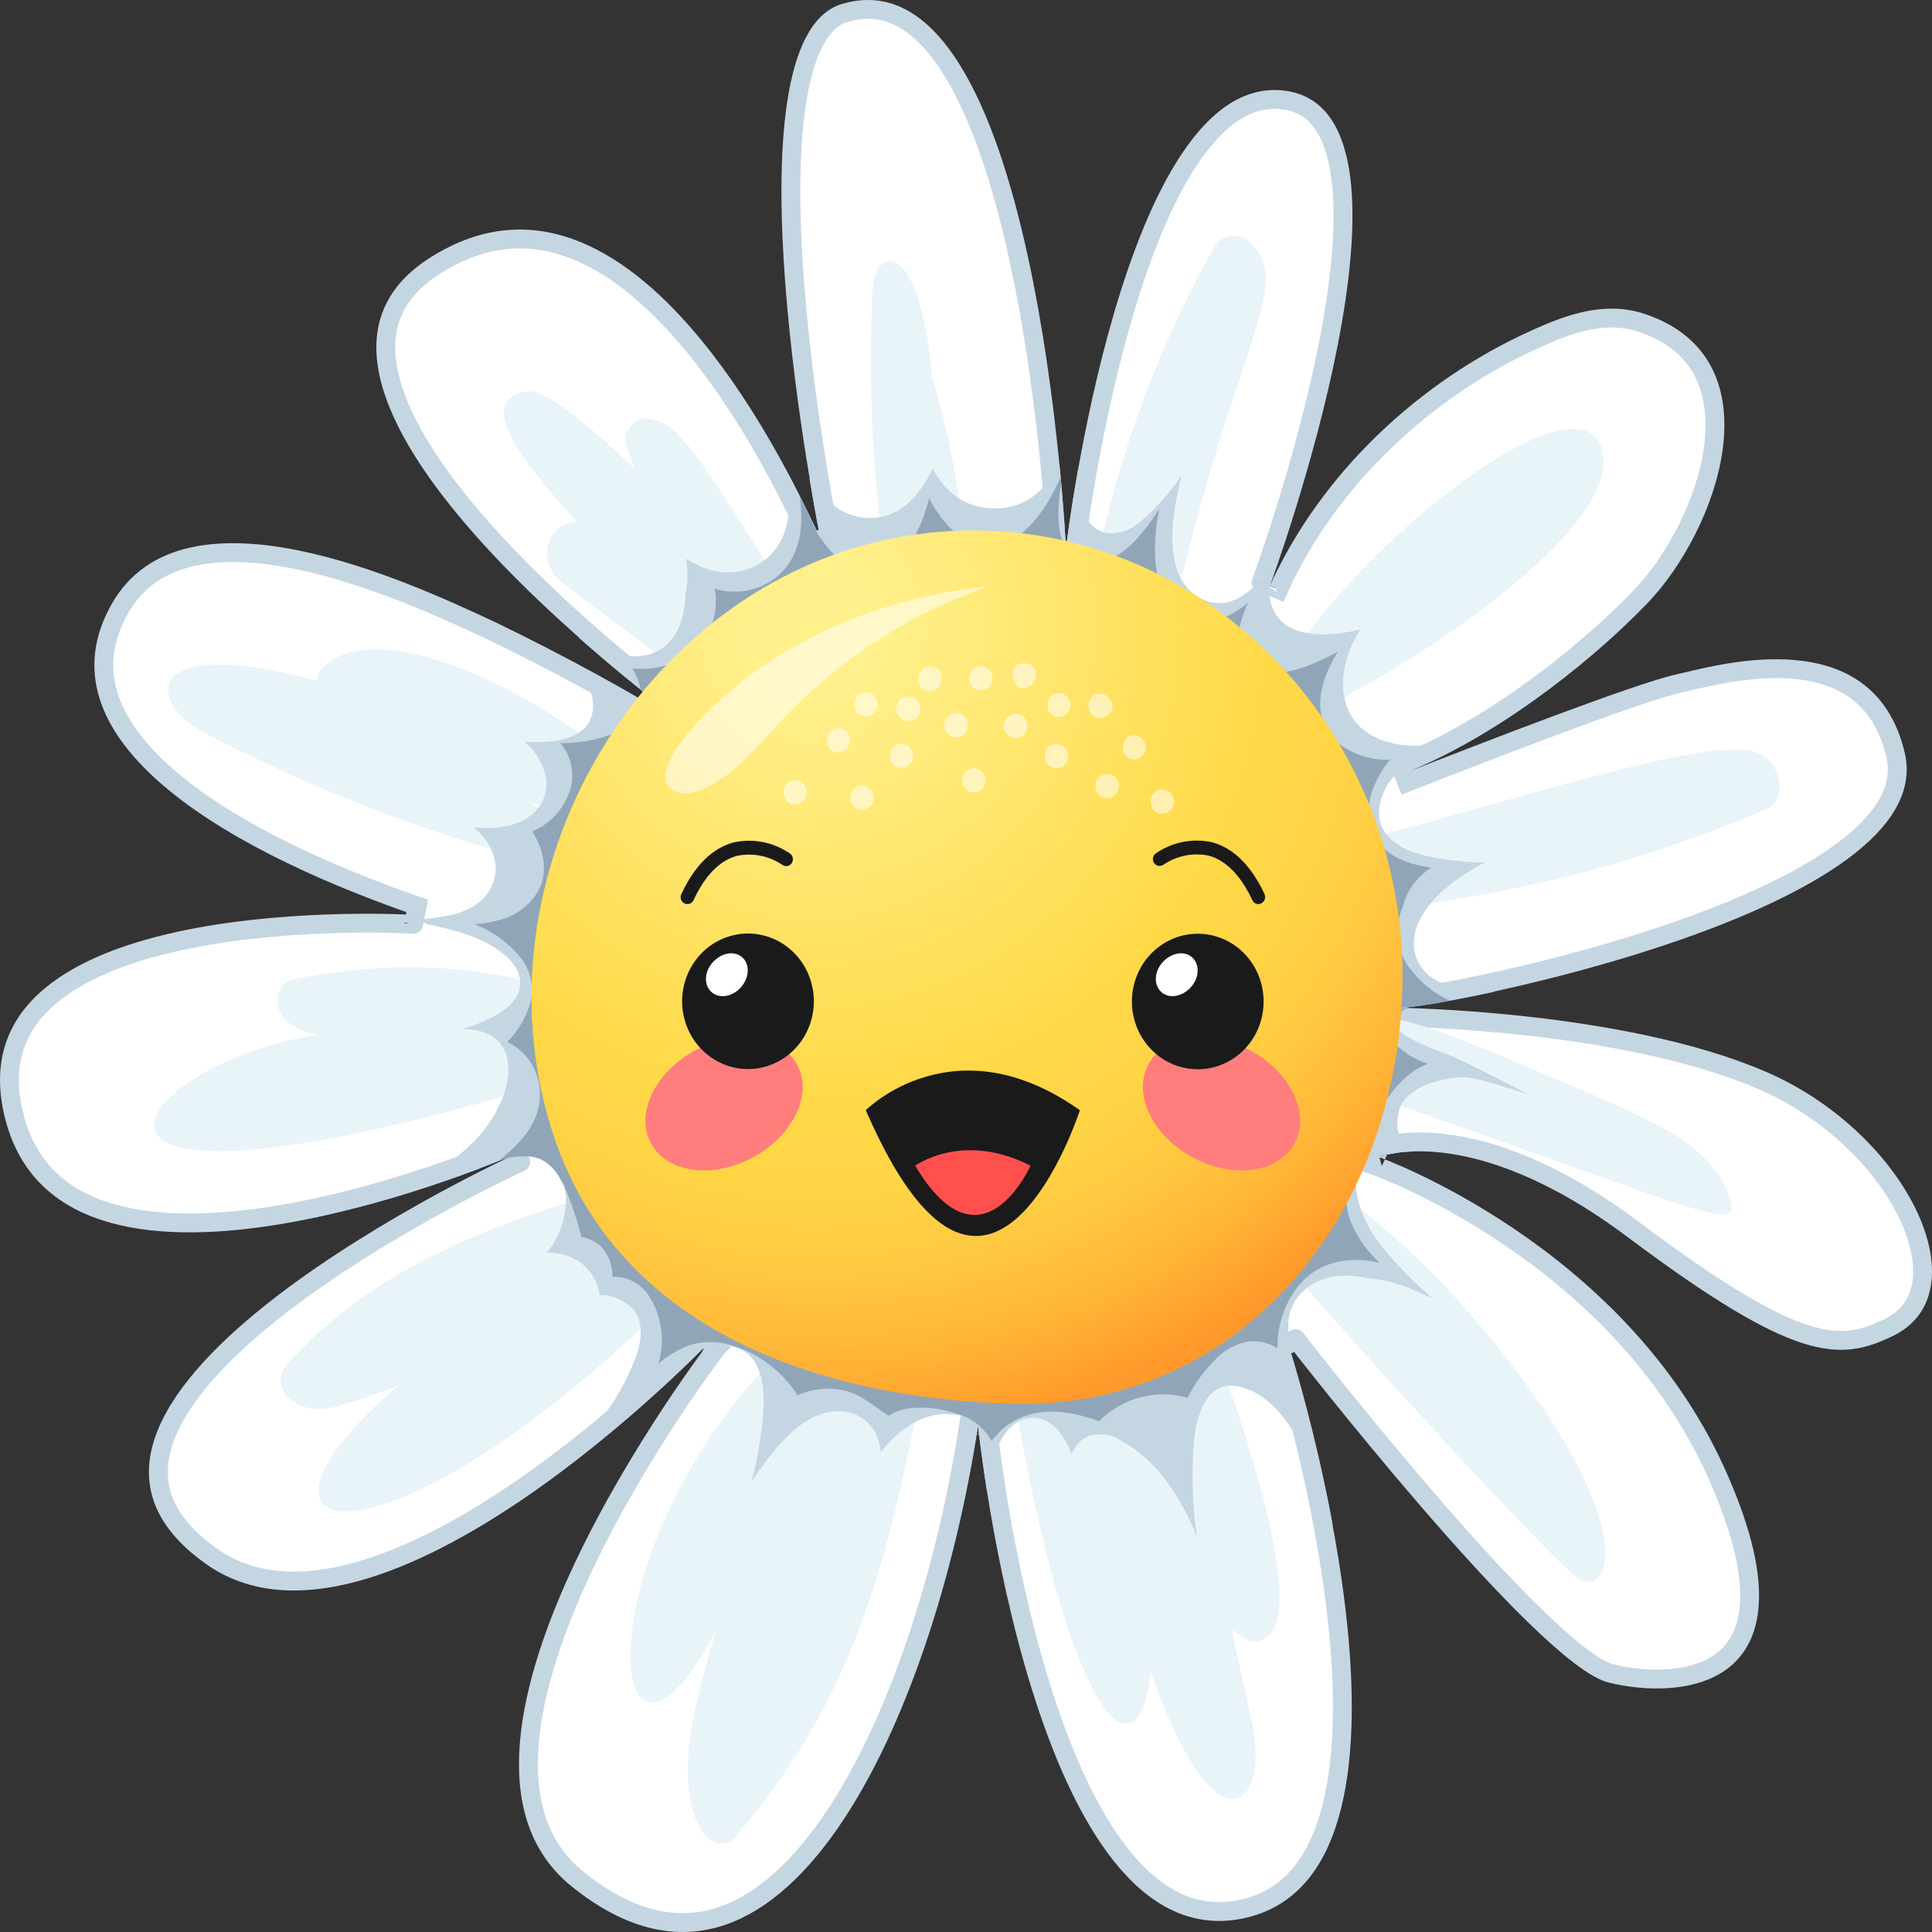 <svg width="512" height="512" viewBox="0 0 512 512" fill="none" xmlns="http://www.w3.org/2000/svg">
<rect x="0" y="0" width="512" height="512" fill="#333333" stroke="none"/>
<path d="M341.386 356.277C339.005 357.04 339.005 357.04 339.005 357.04L339.006 357.044L339.012 357.062L339.035 357.134C339.048 357.176 339.066 357.232 339.088 357.302L339.126 357.426C339.208 357.685 339.328 358.072 339.483 358.579C339.793 359.593 340.242 361.086 340.795 362.994C341.9 366.809 343.417 372.279 345.064 378.883C348.361 392.102 352.165 409.821 354.222 427.898C356.286 446.023 356.566 464.283 352.964 478.683C349.374 493.04 342.101 503.033 329.353 505.862C316.592 508.694 306.033 502.851 297.106 491.628C288.135 480.349 281.165 464.008 275.87 447.023C270.59 430.087 267.043 412.734 264.815 399.595C263.702 393.031 262.92 387.53 262.417 383.674C262.166 381.746 261.984 380.23 261.865 379.198C261.806 378.682 261.763 378.287 261.734 378.023C261.72 377.891 261.709 377.791 261.702 377.725L261.695 377.651L261.693 377.634L261.692 377.63C261.692 377.629 261.692 377.629 259.205 377.882L261.692 377.629L256.734 377.503C250.826 415.977 237.931 457.317 219.772 483.344C210.689 496.364 200.506 505.243 189.519 508.309C178.696 511.329 166.544 508.853 153.051 497.962L153.049 497.961C142.428 489.401 139.048 476.723 140.273 461.95C141.501 447.133 147.353 430.585 154.735 414.986C162.101 399.422 170.904 384.98 177.878 374.415C181.363 369.137 184.384 364.836 186.532 361.858C187.606 360.369 188.461 359.211 189.046 358.428C189.338 358.036 189.563 357.738 189.714 357.539C189.79 357.44 189.847 357.365 189.885 357.316L189.926 357.261L189.936 357.248L189.939 357.245C189.939 357.245 189.939 357.245 188.069 355.806L189.939 357.245L186.151 353.992L186.562 354.384C186.151 353.992 186.151 353.992 186.151 353.992L186.149 353.994L186.138 354.005L186.094 354.051C186.054 354.093 185.993 354.156 185.912 354.24C185.749 354.407 185.506 354.657 185.185 354.983C184.542 355.635 183.591 356.59 182.363 357.796C179.905 360.209 176.337 363.625 171.912 367.625C163.055 375.631 150.79 385.948 137.122 395.242C123.429 404.554 108.463 412.745 94.193 416.624C79.932 420.5 66.719 419.988 56.068 412.446L56.067 412.445C48.73 407.256 44.707 401.906 42.993 396.629C41.285 391.372 41.767 385.874 44.032 380.173C48.624 368.612 60.355 356.71 74.413 345.856C88.381 335.07 104.279 325.595 116.719 318.802C122.932 315.41 128.267 312.696 132.045 310.831C133.935 309.898 135.434 309.179 136.459 308.693C136.971 308.45 137.365 308.266 137.629 308.143C137.695 308.112 137.753 308.085 137.803 308.062L137.928 308.005L137.988 307.977L138.002 307.971L138.019 307.963L138.023 307.961C138.024 307.961 138.024 307.961 136.985 305.687L138.024 307.961L135.979 303.398L136.122 303.723C135.979 303.398 135.979 303.398 135.979 303.398L135.976 303.399L135.962 303.406L135.943 303.414L135.901 303.432L135.801 303.475C135.759 303.493 135.71 303.515 135.653 303.539C135.432 303.634 135.101 303.775 134.668 303.958C133.8 304.322 132.521 304.852 130.884 305.504C127.61 306.81 122.908 308.61 117.215 310.579C105.817 314.522 90.498 319.123 74.726 321.812C58.903 324.509 42.882 325.232 29.954 321.635C17.186 318.083 7.527 310.371 3.823 295.976C1.938 288.652 2.169 282.517 3.874 277.343C5.58 272.164 8.824 267.767 13.249 264.021C22.174 256.465 35.709 251.727 50.114 248.84C64.452 245.965 79.324 244.986 90.645 244.73C96.297 244.602 101.047 244.655 104.38 244.74C106.046 244.782 107.357 244.833 108.248 244.872C108.694 244.892 109.035 244.909 109.262 244.921L109.373 244.927C109.434 244.93 109.482 244.933 109.518 244.935L109.581 244.938L109.595 244.939L109.598 244.94C109.598 244.94 109.599 244.94 109.607 244.795L109.599 244.94L110.569 240.082C83.573 230.716 59.089 218.874 43.773 205.293C36.125 198.512 30.929 191.443 28.719 184.199C26.538 177.049 27.193 169.502 31.672 161.485C36.061 153.63 42.807 149.378 50.973 147.547C59.229 145.695 68.919 146.333 78.903 148.382C98.391 152.382 118.205 161.579 129.109 166.64C129.375 166.763 129.635 166.884 129.89 167.002C148.281 175.872 166.221 185.7 183.641 196.447L186.405 192.284L184.954 194.32C186.405 192.284 186.405 192.284 186.404 192.283L186.4 192.281L186.385 192.27L186.319 192.223C186.26 192.18 186.172 192.117 186.054 192.032C185.82 191.862 185.471 191.609 185.016 191.276C184.108 190.61 182.779 189.626 181.106 188.36C177.758 185.827 173.035 182.166 167.542 177.662C156.544 168.644 142.506 156.284 130.243 142.854C117.925 129.362 107.641 115.048 103.82 102.125C101.924 95.709 101.668 89.797 103.39 84.539C105.101 79.315 108.857 74.454 115.512 70.272C128.918 61.849 141.391 61.788 152.766 66.407C164.295 71.089 174.833 80.648 183.906 91.701C199 110.089 209.374 131.667 213.495 140.238C214.35 142.017 214.936 143.235 215.239 143.749L219.843 141.984L217.392 142.479C219.843 141.984 219.843 141.983 219.843 141.983L219.842 141.979L219.839 141.962L219.825 141.893C219.812 141.831 219.794 141.738 219.769 141.615C219.721 141.368 219.648 141.001 219.555 140.52C219.37 139.559 219.1 138.145 218.769 136.341C218.107 132.732 217.195 127.562 216.203 121.326C214.217 108.85 211.909 92.135 210.612 75.142C209.312 58.114 209.04 40.955 211.062 27.528C212.074 20.808 213.639 15.181 215.833 11.009C218.018 6.854 220.7 4.365 223.893 3.426C229.729 1.71 234.823 2.455 239.405 5.03C244.071 7.652 248.343 12.256 252.216 18.468C259.974 30.911 265.693 49.087 269.847 68.014C273.989 86.882 276.526 106.252 278.027 120.924C278.777 128.255 279.267 134.403 279.57 138.715C279.721 140.871 279.825 142.567 279.892 143.722C279.925 144.3 279.949 144.742 279.964 145.039C279.972 145.188 279.977 145.3 279.981 145.374L279.985 145.458L279.986 145.478L279.986 145.482C279.986 145.483 279.986 145.484 282.484 145.367L279.986 145.484L284.966 145.66L284.377 145.59C284.966 145.66 284.966 145.66 284.966 145.659L284.967 145.656L284.969 145.64L284.977 145.575C284.984 145.516 284.994 145.428 285.009 145.311C285.038 145.076 285.082 144.727 285.141 144.269C285.259 143.354 285.438 142.009 285.682 140.297C286.17 136.872 286.915 131.98 287.943 126.123C290 114.402 293.183 98.854 297.689 83.487C302.208 68.08 308.006 53.038 315.224 42.213C322.493 31.31 330.695 25.387 339.976 26.483C344.622 27.032 347.963 29.172 350.397 32.553C352.894 36.023 354.505 40.911 355.308 46.967C356.916 59.087 355.179 75.001 352.047 91.02C348.926 106.982 344.468 122.812 340.784 134.669C338.943 140.594 337.298 145.516 336.114 148.955C335.522 150.674 335.046 152.022 334.718 152.939C334.554 153.397 334.428 153.747 334.342 153.982C334.3 154.099 334.267 154.188 334.246 154.246L334.222 154.312L334.216 154.328L334.215 154.331C334.214 154.332 334.214 154.332 336.559 155.198L334.214 154.332L338.836 156.231C352.152 126.874 377.795 103.064 406.541 90.026L406.55 90.022C416.297 85.555 425.704 82.353 435.299 85.639L435.301 85.639C443.58 88.466 448.64 93.148 451.468 98.748C454.327 104.411 455.026 111.26 454.078 118.553C452.175 133.2 443.724 148.862 434.737 158.175C417.92 175.595 393.176 193.995 371.077 202.674C371.054 202.683 371.031 202.692 371.009 202.701C371.009 202.701 371.008 202.701 371.008 202.701C371.008 202.701 371.007 202.702 371.007 202.702L371.918 205.022L371.92 205.029L371.923 205.036L372.833 207.357C372.857 207.347 372.882 207.337 372.906 207.328C383.276 203.259 398.53 197.327 412.565 192.102C426.721 186.832 439.405 182.372 444.7 181.185C445.397 181.028 446.198 180.838 447.091 180.626C453.469 179.109 464.48 176.491 475.23 177.39C481.308 177.898 487.103 179.523 491.834 182.97C496.52 186.384 500.367 191.73 502.346 200.082L502.346 200.082C504.452 208.968 499.123 217.518 488.05 225.681C477.092 233.757 461.314 240.81 444.672 246.625C428.071 252.427 410.791 256.936 396.954 259.988C390.038 261.514 383.998 262.672 379.35 263.445C374.626 264.229 371.534 264.581 370.375 264.572C370.374 264.572 370.373 264.572 370.372 264.572C370.37 264.572 370.368 264.572 370.367 264.572L370.323 269.081C370.318 269.572 370.318 269.572 370.318 269.572L370.32 269.572H370.322L370.327 269.572L370.357 269.573L370.481 269.574C370.592 269.576 370.758 269.579 370.979 269.583C371.419 269.591 372.073 269.606 372.921 269.63C374.617 269.679 377.087 269.766 380.17 269.922C386.339 270.234 394.958 270.82 404.747 271.913C424.383 274.106 448.501 278.319 467.029 286.343C485.382 294.291 499.264 308.492 505.648 321.932C508.842 328.658 510.067 334.994 509.258 340.163C508.468 345.209 505.73 349.289 500.553 351.798C497.115 353.462 494.003 354.631 490.604 355.046C487.226 355.457 483.406 355.142 478.565 353.605C468.755 350.491 455.034 342.463 432.88 325.865C411.759 310.026 394.866 304.521 383.091 303.056C377.21 302.324 372.638 302.604 369.49 303.087C367.917 303.328 366.703 303.62 365.861 303.86C365.44 303.979 365.112 304.086 364.88 304.167C364.763 304.208 364.671 304.242 364.602 304.268C364.568 304.281 364.54 304.292 364.517 304.301L364.488 304.312L364.477 304.317L364.473 304.319C364.47 304.32 364.468 304.321 365.419 306.633L364.468 304.321L358.436 306.802L364.581 308.988L364.582 308.988L364.587 308.99L364.616 309C364.643 309.01 364.685 309.025 364.742 309.047C364.856 309.089 365.03 309.153 365.261 309.241C365.723 309.417 366.411 309.685 367.3 310.049C369.08 310.777 371.665 311.888 374.857 313.405C381.243 316.442 390.045 321.106 399.677 327.597C418.964 340.596 441.437 360.828 454.632 389.879C468.02 419.354 464.463 433.221 457.215 439.472C453.436 442.731 448.257 444.348 442.683 444.817C437.129 445.284 431.411 444.587 426.831 443.445C424.966 442.98 422.189 441.412 418.594 438.663C415.074 435.971 411.015 432.342 406.625 428.065C397.848 419.515 387.897 408.528 378.508 397.648C369.126 386.777 360.338 376.049 353.894 368.037C350.672 364.032 348.037 360.707 346.209 358.385C345.295 357.223 344.582 356.313 344.099 355.693C343.857 355.383 343.673 355.146 343.549 354.987L343.409 354.807L343.374 354.762L343.365 354.75L343.363 354.748C343.363 354.747 343.362 354.747 341.386 356.277ZM341.386 356.277L339.005 357.04L343.362 354.747L341.386 356.277Z" fill="white" stroke="#C5D6E3" stroke-width="5"/>
<path d="M154.076 317.522C124.526 326.644 96.487 338.401 75.704 362.083C71.534 366.829 77.247 376.306 90.232 372.488C108.044 367.201 107.88 364.921 101.297 370.934C59.238 409.785 100.624 417.504 171.756 350.326C184.577 338.113 173.266 351.323 154.076 317.522ZM140.942 260.344C120.323 254.972 98.424 255.276 77.608 259.533C71.895 260.682 70.401 271.83 84.289 274.229C35.04 281.56 1.879 327.894 132.307 290.901C149.824 285.918 139.892 291.526 140.942 260.344ZM159.263 198.993C143.98 185.48 101.986 162.676 86.259 176.24C80.661 181.037 89.099 181.223 76.409 178.47C37.01 170.024 39.981 186.797 54.379 194.314C79.135 207.355 116.646 222.794 145.999 228.959C149.479 217.135 150.924 219.973 144.538 217.675C145.851 211.172 121.111 209.061 150.989 215.074C153.376 209.52 156.141 204.146 159.263 198.993ZM198.449 141.933C182.64 116.595 178.241 111.646 171.576 110.903C168.391 110.565 164.878 114.281 165.945 117.66C166.651 119.855 167.373 122.018 168.177 124.18C163.745 119.974 145.785 102.879 139.859 103.69C123.853 105.683 141.878 126.224 152.992 138.352C151.564 138.352 150.161 138.744 148.928 139.485C147.695 140.227 146.675 141.292 145.974 142.573C145.272 143.853 144.914 145.302 144.936 146.772C144.958 148.241 145.358 149.678 146.097 150.936C147.739 153.977 146.672 152.625 177.288 175.75C205.902 146.038 211.369 162.473 198.449 141.933ZM247.042 100.244C243.939 63.082 231.709 64.67 231.2 77.136C230.178 99.221 231.046 121.356 233.794 143.284C240.604 141.739 247.54 140.857 254.511 140.649C255.02 140.649 254.38 124.349 247.042 100.244ZM330.766 63.893C330.045 63.3 329.203 62.882 328.303 62.672C327.403 62.461 326.469 62.464 325.57 62.678C324.671 62.893 323.831 63.314 323.113 63.911C322.395 64.507 321.818 65.264 321.425 66.123C307.552 90.969 297.396 117.824 291.301 145.784C298.714 148.145 305.867 151.299 312.642 155.193C328.779 88.319 343.226 74.434 330.749 63.893H330.766ZM424.684 119.636C419.365 96.579 358.542 145.142 340.32 177.439C352.403 190.666 347.872 192.963 357.836 183.74C371.84 176.848 429.494 141.088 424.668 119.653L424.684 119.636ZM471.307 206.138C467.761 193.841 455.301 196.003 380.376 217.388C360.2 223.148 366.882 217.388 370.362 240.614C405.066 235.969 434.386 228.79 468.122 214.415C471.422 213.047 472.21 209.382 471.29 206.155L471.307 206.138ZM457.944 316.357C452.034 301.441 436.602 296.408 400.388 280.884C392.179 277.354 379.834 272.286 371.199 270.31C369.443 290.479 366.094 291.306 368.359 292.083C454.66 322.117 462.425 327.843 457.944 316.357ZM402.522 364.194C387.369 343.924 371.019 328.08 357.377 318.046C353.549 325.303 348.952 332.101 343.669 338.316C356.129 353.265 407.496 409.38 417.543 417.842C425.111 424.058 435.847 408.805 402.489 364.194H402.522ZM321.786 357.438C292.745 376.018 274.95 368.975 275.377 373.046C274.605 370.174 273.735 366.88 273.078 364.194C272.225 360.816 267.365 361.644 267.907 365.106C283.092 458.011 301.938 472.791 304.926 443.011C322.311 492.436 336.462 478.923 331.898 456.964C322.754 413.788 326.612 441.761 336.331 433.315C346.049 424.869 327.302 370.123 321.687 357.387L321.786 357.438ZM205.131 359.904C152.729 413.957 161.282 486.186 189.781 431.998C187.499 439.802 185.168 447.673 183.642 455.646C178.536 482.673 189.075 493.636 195.133 486.49C225.356 451.119 234.664 416.795 243.759 369.937C230.543 368.171 217.577 364.803 205.131 359.904ZM275.147 371.931C267.365 372.302 269.27 373.012 267.956 365.056C267.415 361.677 272.274 360.833 273.128 364.144C273.702 366.745 274.359 369.329 275.065 371.931H275.147Z" fill="#E9F4F9"/>
<path d="M388.107 285.522C392.589 285.607 403.735 289.847 405.065 289.999C398.498 286.62 391.932 283.242 385.25 280.05C375.778 276.671 368.686 273.293 369.359 270.185C369.466 269.674 369.705 269.203 370.052 268.822C370.399 268.441 370.841 268.165 371.329 268.023L371.477 267.871H371.576C371.85 267.689 372.141 267.536 372.446 267.414H372.528C372.77 267.34 373.017 267.284 373.266 267.246H373.398C373.644 267.229 373.891 267.229 374.137 267.246C371.674 267.161 370.295 267.161 370.295 267.161C373.02 267.161 382.919 265.675 396.2 262.786C391.647 262.906 387.106 262.232 382.772 260.793C375.236 258.09 372.544 250.523 376.517 243.259C379.488 237.803 384.61 233.834 389.732 230.692C390.947 229.949 392.162 229.256 393.409 228.58C389.457 228.517 385.513 228.173 381.606 227.55C376.681 226.722 371.001 225.337 367.57 221.334C364.139 217.331 365.304 211.351 368.243 207.212C370.902 203.479 375.121 201.013 379.029 198.919C380.408 198.175 381.819 197.5 383.248 196.858C380.596 197.381 377.903 197.647 375.204 197.652C367.751 197.652 359.263 194.746 356.735 186.706C354.716 180.287 356.62 172.703 360.511 166.841C354.995 168.041 349.019 168.851 343.635 167.061C337.938 165.152 335.64 159.662 336.477 153.835C336.768 151.953 337.263 150.112 337.955 148.345C335.197 152.754 331.799 156.909 327.268 158.936C321.128 161.672 314.496 157.821 312.181 151.672C309.341 144.156 311.097 134.899 312.805 127.331C312.903 126.825 313.051 126.352 313.166 125.862C310.139 130.525 306.448 134.693 302.216 138.227C301.03 139.312 299.645 140.141 298.142 140.666C296.639 141.191 295.049 141.401 293.466 141.284C289.477 140.676 286.9 136.858 286.21 133.075C285.657 130.064 285.513 126.988 285.783 123.936C283.501 136.706 282.5 145.423 282.5 145.423C282.5 145.423 282.073 136.318 280.727 122.703C277.312 129.798 271.813 135.068 262.882 134.713C255.199 134.409 250.439 130.119 247.106 124.206C243.609 131.774 237.716 138.193 228.736 137.179C222.498 136.487 217.852 131.943 214.487 126.622C216.128 136.419 217.376 142.635 217.376 142.635C216.621 141.368 213.321 133.852 207.904 123.869C209.332 129.747 209.874 136.014 207.69 141.622C204.144 150.693 194.13 153.936 185.709 150.152C184.371 149.554 183.077 148.86 181.834 148.074C182.306 150.869 182.306 153.726 181.834 156.52C181.834 156.706 181.752 156.875 181.703 157.061C181.523 162.669 180.061 168.666 175.448 171.824C168.685 176.419 159.869 172.567 153.204 168.818C170.343 184.02 185.003 194.476 185.003 194.476C185.003 194.476 169.834 185.034 151.398 175.186C154.485 178.564 157.078 182.567 157.161 186.858C157.341 196.115 146.309 197.128 139.102 196.52C139.169 196.597 139.241 196.671 139.316 196.74C142.089 199.298 144.007 202.691 144.799 206.435C144.992 208.314 144.694 210.211 143.935 211.931C143.176 213.65 141.983 215.13 140.481 216.216C136.377 219.324 130.796 219.712 125.608 219.29C125.969 219.628 126.331 219.932 126.675 220.287C128.078 221.519 129.221 223.036 130.031 224.741C130.841 226.447 131.303 228.305 131.387 230.202C131.334 232.092 130.838 233.941 129.94 235.591C129.043 237.241 127.77 238.644 126.232 239.678C121.635 242.82 116.169 243.057 110.85 243.783C111.725 244.166 112.579 244.571 113.411 244.999C119.682 246.334 125.854 247.753 131.469 251.367C134.752 253.546 138.626 257.229 137.74 261.756C136.952 265.692 133.39 268.073 130.139 269.762C127.637 271.001 125.026 271.991 122.341 272.718C127.742 272.617 133.193 274.526 134.457 280.691C135.491 285.759 133.472 291.164 131.026 295.438C127.332 301.857 121.438 306.688 115.364 310.64C108.71 314.709 101.584 317.899 94.154 320.134C105.269 317.25 116.229 313.766 126.987 309.695L128.12 309.103C130.129 308.08 132.244 307.293 134.424 306.755L137.083 305.64L134.966 306.637C137.684 305.957 140.535 306.104 143.174 307.059C145.279 308.046 147.05 309.656 148.261 311.684C149.472 313.712 150.067 316.066 149.97 318.444C149.818 323.408 148.036 328.171 144.914 331.958C147.588 331.887 150.234 332.527 152.597 333.816C154.292 334.764 155.746 336.11 156.842 337.745C157.937 339.38 158.642 341.257 158.901 343.225C160.566 343.188 162.221 343.507 163.761 344.161C165.301 344.815 166.692 345.791 167.848 347.025C170.721 350.572 169.933 355.471 168.554 359.508C166.442 365.155 163.538 370.453 159.935 375.234C152.869 384.609 144.208 392.587 134.375 398.781L133.849 399.119C132.093 400.673 130.32 402.16 128.514 403.646C160.624 384.153 187.941 355.623 187.941 355.623C187.941 355.623 187.219 356.569 185.939 358.326C187.366 357.342 189.018 356.76 190.732 356.637C192.586 356.451 194.456 356.753 196.166 357.515C203.176 360.893 202.733 371.028 201.977 377.616C201.377 382.717 200.434 387.768 199.154 392.734C199.318 392.481 199.466 392.227 199.63 391.991C204.555 384.711 212.008 374.474 221.529 374.018C223.757 373.815 225.991 374.326 227.925 375.482C229.859 376.637 231.398 378.38 232.331 380.471C232.895 381.846 233.265 383.296 233.431 384.778C238.356 378.613 244.923 373.765 253.131 374.93C254.184 374.958 255.214 375.249 256.132 375.779C257.05 376.308 257.829 377.061 258.401 377.971C258.663 378.501 258.84 379.072 258.926 379.66C258.926 379.069 259.123 378.461 259.205 377.869C259.205 377.869 259.895 384.626 261.569 395.183C261.939 391.924 262.621 388.71 263.605 385.589C265.246 380.521 268.759 375.116 274.62 375.775C279.463 376.299 282.319 381.163 284.027 385.352C284.428 384.265 285.044 383.274 285.835 382.443C286.626 381.612 287.575 380.958 288.623 380.521C289.99 380.114 291.425 379.999 292.837 380.185C294.248 380.371 295.608 380.854 296.832 381.603C301.482 384.196 305.558 387.757 308.799 392.059C312.245 396.713 315.062 401.827 317.171 407.261C315.909 398.47 315.694 389.552 316.531 380.707C317.303 374.609 319.995 366.096 327.563 367.329C338.152 369.018 344.571 381.417 348.379 390.454C350.236 394.966 351.853 399.578 353.222 404.271C350.201 388.027 346.271 371.976 341.451 356.197L342.535 357.583C340.893 352.701 340.663 347.583 344.341 343.225C348.757 338.005 355.996 337.228 362.399 338.765C368.309 339.035 374.169 341.434 379.849 344.272C377.732 342.431 375.647 340.539 373.66 338.546C369.261 334.12 364.533 329.069 361.791 323.343C360.111 319.881 359.234 316.064 359.23 312.194C359.139 311.693 359.197 311.175 359.395 310.708C360.051 306.806 363.187 305.218 366.683 306.215C369.106 305.583 371.589 305.226 374.087 305.151C372.991 304.35 372.08 303.309 371.422 302.102C370.763 300.896 370.373 299.555 370.279 298.174C370.269 297.395 370.357 296.617 370.541 295.86C370.804 288.495 381.934 285.387 388.107 285.522Z" fill="#C5D6E3"/>
<path d="M366.978 273.319C366.673 272.816 366.519 272.231 366.535 271.638C366.552 271.045 366.739 270.47 367.072 269.986C367.406 269.502 367.871 269.131 368.409 268.918C368.947 268.706 369.535 268.662 370.097 268.792C370.434 268.43 370.859 268.167 371.329 268.032L371.476 267.88H371.575C371.849 267.698 372.141 267.545 372.445 267.424H372.527C372.769 267.349 373.016 267.293 373.266 267.255H373.397C373.643 267.238 373.89 267.238 374.136 267.255C371.673 267.17 370.294 267.17 370.294 267.17C374.988 266.826 379.655 266.166 384.265 265.194C380.033 263.284 376.343 260.296 373.545 256.512C371.846 254.239 370.781 251.534 370.463 248.687C370.145 245.839 370.586 242.956 371.739 240.346C372.208 238.441 372.997 236.635 374.07 235.008C375.463 232.959 377.259 231.233 379.34 229.941C374.809 229.299 370.015 227.965 366.65 224.738C362.25 220.532 361.725 214.485 363.892 208.928C365.001 206.172 366.506 203.604 368.357 201.309C363.604 201.523 358.918 200.096 355.043 197.255C346.983 190.82 349.577 180.583 354.535 172.729C353.057 173.523 351.563 174.283 350.036 174.975C345.555 177.019 340.055 179.063 335.098 177.813C326.019 175.533 327.398 167.256 330.731 159.671C329.128 161.141 327.304 162.333 325.33 163.202C322.57 164.372 319.512 164.573 316.629 163.773C313.747 162.973 311.202 161.216 309.389 158.776C305.712 153.404 305.728 145.786 306.467 139.553C306.648 138.067 306.878 136.496 307.19 134.891L306.27 136.31C303.479 140.398 300.163 144.84 295.829 147.29C295.207 147.633 294.553 147.91 293.876 148.117C292.748 148.833 291.473 149.266 290.153 149.384C288.834 149.501 287.505 149.299 286.275 148.793C284.699 148.102 283.373 146.92 282.483 145.415C280.299 141.766 280.316 136.496 280.661 132.459C280.792 131.04 280.989 129.638 281.235 128.236C281.235 127.662 281.12 127.037 281.055 126.445C280.808 127.003 280.579 127.594 280.299 128.134C276.934 135.263 271.106 144.165 262.537 144.587C255.232 144.942 249.65 138.607 246.219 132.036C244.167 140.077 240.342 148.793 231.887 150.33C225.321 151.546 220.576 147.577 217.244 142.155L217.359 142.695C217.129 142.307 216.669 141.344 215.996 139.959C215.559 139.114 215.148 138.253 214.765 137.374C213.977 135.77 213.123 133.844 211.958 131.699C213.009 139.182 212.27 147.053 206.393 152.391C204.08 154.407 201.312 155.792 198.342 156.418C195.373 157.044 192.298 156.89 189.402 155.972C189.803 158.205 189.803 160.495 189.402 162.729C187.366 173.016 177.073 178.202 167.617 177.12C168.664 178.884 169.387 180.831 169.751 182.864C178.78 190.127 184.986 194.553 184.986 194.553C184.986 194.553 178.944 190.786 169.85 185.533C169.695 187.066 169.182 188.537 168.356 189.823C165.975 193.539 161.33 195.076 157.34 195.989C154.428 196.667 151.445 196.973 148.459 196.901C149.726 198.366 150.654 200.107 151.174 201.994C151.694 203.881 151.793 205.864 151.463 207.796C150.855 210.594 149.59 213.197 147.779 215.376C145.967 217.555 143.664 219.244 141.072 220.296C144.027 225.228 145.537 230.921 142.467 236.394C141.294 238.301 139.762 239.948 137.96 241.236C136.158 242.525 134.124 243.428 131.977 243.893C129.9 244.482 127.761 244.811 125.607 244.873C130.502 246.721 134.831 249.875 138.15 254.012C139.339 255.576 140.182 257.388 140.619 259.323C141.056 261.258 141.076 263.267 140.678 265.211C139.596 269.366 137.434 273.138 134.423 276.123C136.595 277.145 138.495 278.69 139.964 280.628C141.433 282.565 142.426 284.838 142.861 287.254C144.322 296.224 138.658 302.457 132.174 307.643C132.913 307.389 133.651 307.17 134.407 306.984L137.066 305.869L134.948 306.866C136.333 306.552 137.751 306.421 139.167 306.477C140.366 306.396 141.567 306.571 142.697 306.989C143.827 307.408 144.861 308.062 145.734 308.91C146.579 309.634 147.31 310.489 147.901 311.443L148.131 311.764V311.866C148.747 312.815 149.296 313.808 149.772 314.839C151.505 319.061 152.953 323.401 154.106 327.828C156.076 328.12 157.91 329.028 159.36 330.43C161.317 332.583 162.377 335.438 162.315 338.386C162.746 338.352 163.18 338.352 163.611 338.386C165.362 338.533 167.054 339.102 168.551 340.047C170.049 340.992 171.309 342.286 172.23 343.825C173.815 346.412 174.837 349.322 175.226 352.355C175.614 355.388 175.359 358.471 174.479 361.392C176.665 359.519 179.11 357.993 181.735 356.865C185.612 355.402 189.846 355.272 193.801 356.494C200.996 358.637 207.22 363.335 211.367 369.754C213.684 368.728 216.167 368.155 218.689 368.064C221.818 367.872 224.941 368.543 227.734 370.007C230.476 371.493 232.856 373.521 235.499 375.159C237.079 374.207 238.815 373.56 240.621 373.25C245.115 372.702 249.671 373.228 253.935 374.787C255.796 375.315 257.537 376.219 259.056 377.445C260.576 378.672 261.842 380.197 262.783 381.933C264.024 380.214 265.533 378.719 267.248 377.507C274.455 372.439 283.484 373.757 291.233 376.646C294.276 373.594 298.043 371.415 302.158 370.325C306.273 369.234 310.594 369.27 314.692 370.429C316.692 366.524 319.298 362.981 322.408 359.94C324.728 357.605 327.692 356.065 330.895 355.531C333.566 355.227 336.259 355.851 338.545 357.304C338.437 351.33 340.385 345.509 344.044 340.869C349.478 334.112 357.703 332.862 365.583 334.636C362.762 332.021 360.426 328.902 358.688 325.43C355.24 318.285 356.537 310.734 360.74 304.298C360.931 303.959 361.2 303.674 361.524 303.468C361.847 303.262 362.215 303.141 362.595 303.116C363.029 300.821 363.741 298.591 364.713 296.477C366.862 291.464 370.26 287.123 374.563 283.893C375.767 283.058 377.076 282.393 378.453 281.917C373.79 280.475 369.743 277.442 366.978 273.319Z" fill="#90A6B8"/>
<path d="M254.508 140.656C251.668 140.757 248.812 140.943 245.922 141.264C173.854 149.017 124.112 228.408 146.127 299.083C162.822 352.765 217.9 370.518 267.608 371.988C328.776 373.778 370.228 321.887 371.639 261.634C373.232 194.76 320.125 138.612 254.508 140.656Z" fill="url(#paint0_radial_4217_1380)"/>
<path opacity="0.54" d="M181.437 210.336C180.314 210.282 179.223 209.933 178.269 209.322C177.772 209.104 177.336 208.763 176.998 208.33C176.66 207.897 176.431 207.385 176.332 206.839C175.724 203.19 179.615 196.704 186.378 189.778C210.905 164.981 241.62 157.498 261.894 155.438C239.329 163.195 219.122 176.878 203.271 195.133C200.611 198.123 192.535 207.244 184.77 209.761C183.71 210.121 182.602 210.304 181.486 210.302L181.437 210.336Z" fill="white"/>
<path d="M172.081 302.131C175.676 310.29 187.447 312.621 198.347 307.334C209.248 302.047 215.256 291.152 211.661 282.976C208.066 274.801 196.312 272.486 185.395 277.774C174.478 283.061 168.502 293.956 172.081 302.131Z" fill="#FF7D7D"/>
<path d="M182.15 239.59C181.883 239.586 181.619 239.523 181.378 239.404C181.167 239.3 180.979 239.153 180.823 238.973C180.668 238.793 180.548 238.583 180.472 238.355C180.396 238.128 180.364 237.887 180.378 237.646C180.393 237.406 180.454 237.171 180.557 236.955C184.12 229.354 188.766 224.742 194.478 223.239C197.03 222.684 199.664 222.661 202.224 223.171C204.785 223.682 207.219 224.716 209.385 226.212C209.768 226.494 210.026 226.921 210.103 227.4C210.18 227.878 210.069 228.368 209.795 228.762C209.521 229.157 209.105 229.423 208.641 229.502C208.176 229.581 207.699 229.467 207.316 229.185C203.779 226.805 199.476 225.95 195.332 226.803C190.736 228.019 186.845 231.972 183.759 238.627C183.599 238.922 183.366 239.166 183.083 239.336C182.8 239.505 182.477 239.593 182.15 239.59Z" fill="#1A1A1A"/>
<path d="M343.52 302.131C339.941 310.29 328.171 312.621 317.254 307.334C306.337 302.047 300.345 291.152 303.907 282.976C307.47 274.801 319.273 272.486 330.174 277.774C341.074 283.061 347.099 293.956 343.52 302.131Z" fill="#FF7D7D"/>
<path d="M333.537 239.603C333.197 239.61 332.862 239.516 332.571 239.334C332.28 239.151 332.046 238.887 331.896 238.572C328.793 231.968 324.902 228.015 320.289 226.748C316.154 225.896 311.859 226.758 308.338 229.147C307.955 229.429 307.479 229.543 307.014 229.464C306.549 229.385 306.134 229.119 305.859 228.724C305.585 228.33 305.474 227.84 305.551 227.362C305.628 226.883 305.887 226.456 306.27 226.174C308.435 224.677 310.869 223.643 313.43 223.132C315.99 222.621 318.624 222.645 321.176 223.201C326.84 224.704 331.535 229.316 335.097 236.917C335.2 237.133 335.261 237.368 335.276 237.608C335.291 237.849 335.259 238.09 335.183 238.318C335.106 238.545 334.987 238.755 334.831 238.935C334.676 239.115 334.487 239.262 334.276 239.366C334.049 239.497 333.797 239.577 333.537 239.603Z" fill="#1A1A1A"/>
<path d="M229.443 294.221C229.443 294.221 252.804 270.573 286.179 294.221C286.179 294.221 261.981 369.221 229.443 294.221Z" fill="#1A1A1A"/>
<path d="M242.525 308.919C242.525 308.919 255.117 299.696 273.093 308.919C273.093 308.919 260.058 338.277 242.525 308.919Z" fill="#FF504D"/>
<path d="M327.493 280.067C335.363 274.342 337.232 263.137 331.668 255.04C326.104 246.942 315.214 245.019 307.345 250.744C299.475 256.468 297.606 267.674 303.17 275.771C308.734 283.869 319.623 285.792 327.493 280.067Z" fill="#1A1A1A"/>
<path d="M316.121 253.903C318.059 255.879 317.763 259.46 315.334 261.893C312.904 264.325 309.489 264.697 307.569 262.72C305.648 260.744 305.927 257.163 308.357 254.73C310.786 252.298 314.201 251.926 316.121 253.903Z" fill="white"/>
<path d="M203.368 282.51C212.577 279.587 217.741 269.536 214.9 260.059C212.06 250.583 202.292 245.27 193.082 248.193C183.872 251.115 178.709 261.166 181.549 270.643C184.389 280.119 194.158 285.432 203.368 282.51Z" fill="#1A1A1A"/>
<path d="M196.923 253.903C198.843 255.879 198.482 259.46 196.135 261.893C193.787 264.325 190.29 264.697 188.353 262.72C186.416 260.744 186.712 257.163 189.158 254.73C191.604 252.298 194.986 251.926 196.923 253.903Z" fill="white"/>
<g opacity="0.54">
<path d="M210.989 206.798C206.721 206.309 206.343 213.2 210.759 213.2C211.552 213.179 212.308 212.848 212.872 212.274C213.437 211.7 213.767 210.926 213.796 210.11C213.826 209.294 213.551 208.498 213.03 207.882C212.508 207.267 211.778 206.879 210.989 206.798Z" fill="white"/>
<path d="M228.72 208.189C224.435 207.699 224.058 214.591 228.474 214.591C229.268 214.574 230.026 214.245 230.593 213.672C231.16 213.1 231.493 212.326 231.524 211.509C231.556 210.692 231.283 209.894 230.762 209.277C230.241 208.66 229.511 208.271 228.72 208.189Z" fill="white"/>
<path d="M258.204 203.596C257.794 203.58 257.385 203.646 257.001 203.792C256.616 203.938 256.263 204.16 255.962 204.447C255.661 204.733 255.418 205.077 255.246 205.46C255.074 205.843 254.978 206.258 254.961 206.679C254.945 207.1 255.01 207.521 255.152 207.917C255.294 208.313 255.51 208.676 255.788 208.986C256.066 209.295 256.401 209.546 256.773 209.722C257.145 209.899 257.548 209.998 257.957 210.015C258.785 210.049 259.591 209.743 260.199 209.165C260.807 208.587 261.167 207.784 261.2 206.932C261.232 206.081 260.935 205.251 260.373 204.626C259.811 204 259.031 203.63 258.204 203.596Z" fill="white"/>
<path d="M253.637 189.013C253.228 188.975 252.817 189.021 252.425 189.147C252.034 189.273 251.67 189.477 251.355 189.747C250.72 190.294 250.321 191.078 250.247 191.927C250.173 192.776 250.43 193.62 250.961 194.274C251.492 194.928 252.254 195.339 253.079 195.415C253.904 195.491 254.724 195.227 255.36 194.68C255.996 194.134 256.395 193.35 256.469 192.501C256.543 191.652 256.286 190.808 255.755 190.153C255.224 189.499 254.462 189.089 253.637 189.013Z" fill="white"/>
<path d="M246.759 176.712C242.425 176.222 242.294 183.232 246.415 183.232C249.764 183.232 251.307 177.151 246.759 176.712Z" fill="white"/>
<path d="M229.834 183.498C225.517 183.042 225.221 189.9 229.588 189.9C230.382 189.883 231.14 189.554 231.707 188.982C232.274 188.409 232.607 187.635 232.638 186.819C232.67 186.002 232.397 185.203 231.876 184.586C231.355 183.969 230.624 183.58 229.834 183.498Z" fill="white"/>
<path d="M222.53 192.981C218.212 192.542 217.9 199.4 222.284 199.4C223.063 199.356 223.798 199.014 224.346 198.442C224.893 197.87 225.213 197.108 225.244 196.306C225.275 195.503 225.014 194.718 224.512 194.103C224.01 193.489 223.303 193.088 222.53 192.981Z" fill="white"/>
<path d="M240.915 184.611C236.63 184.121 236.269 191.03 240.685 191.03C241.512 191.061 242.318 190.753 242.924 190.173C243.531 189.594 243.888 188.79 243.919 187.938C243.949 187.087 243.65 186.259 243.087 185.634C242.523 185.01 241.742 184.642 240.915 184.611Z" fill="white"/>
<path d="M239.239 197.091C234.921 196.651 234.609 203.509 239.009 203.509C239.787 203.462 240.521 203.118 241.066 202.545C241.611 201.971 241.929 201.209 241.958 200.407C241.987 199.606 241.724 198.821 241.221 198.208C240.718 197.595 240.012 197.196 239.239 197.091Z" fill="white"/>
<path d="M308.355 209.267C304.07 208.777 303.693 215.669 308.109 215.669C308.903 215.652 309.661 215.323 310.228 214.75C310.794 214.178 311.128 213.404 311.159 212.587C311.19 211.771 310.918 210.972 310.397 210.355C309.876 209.738 309.145 209.349 308.355 209.267Z" fill="white"/>
<path d="M293.514 205.135C293.105 205.119 292.696 205.185 292.311 205.331C291.927 205.477 291.574 205.699 291.273 205.986C290.972 206.272 290.728 206.616 290.556 206.999C290.385 207.383 290.288 207.797 290.272 208.218C290.256 208.64 290.32 209.06 290.462 209.456C290.604 209.852 290.82 210.215 291.098 210.525C291.377 210.834 291.711 211.085 292.084 211.261C292.456 211.438 292.858 211.538 293.268 211.554C294.095 211.588 294.902 211.282 295.51 210.704C296.118 210.126 296.478 209.323 296.51 208.471C296.543 207.62 296.246 206.791 295.684 206.165C295.122 205.539 294.341 205.169 293.514 205.135Z" fill="white"/>
<path d="M292.611 190.068C298.422 187.315 291.297 180.592 288.785 185.524C288.491 186.099 288.372 186.752 288.444 187.397C288.516 188.042 288.776 188.65 289.189 189.141C289.603 189.632 290.15 189.983 290.761 190.148C291.371 190.314 292.016 190.286 292.611 190.068Z" fill="white"/>
<path d="M280.953 183.673C276.668 183.183 276.29 190.092 280.706 190.092C281.486 190.048 282.221 189.706 282.768 189.134C283.316 188.562 283.636 187.8 283.667 186.998C283.698 186.196 283.437 185.41 282.935 184.795C282.433 184.181 281.726 183.781 280.953 183.673Z" fill="white"/>
<path d="M280.252 197.194C275.951 196.738 275.623 203.596 280.022 203.596C280.816 203.575 281.571 203.244 282.136 202.669C282.7 202.095 283.03 201.322 283.06 200.506C283.089 199.69 282.815 198.893 282.293 198.278C281.772 197.662 281.042 197.275 280.252 197.194Z" fill="white"/>
<path d="M300.937 194.883C296.669 194.41 296.275 201.302 300.691 201.302C301.47 201.257 302.205 200.916 302.753 200.344C303.3 199.771 303.62 199.01 303.651 198.207C303.682 197.405 303.421 196.62 302.919 196.005C302.417 195.39 301.71 194.99 300.937 194.883Z" fill="white"/>
<path d="M269.269 189.205C268.442 189.174 267.637 189.482 267.03 190.062C266.424 190.641 266.066 191.445 266.035 192.296C266.005 193.148 266.304 193.976 266.868 194.601C267.431 195.225 268.212 195.593 269.04 195.624C269.449 195.64 269.858 195.572 270.242 195.425C270.626 195.278 270.978 195.055 271.279 194.768C271.579 194.481 271.821 194.136 271.992 193.752C272.163 193.369 272.258 192.954 272.274 192.533C272.289 192.112 272.223 191.691 272.08 191.296C271.937 190.9 271.72 190.538 271.441 190.229C271.162 189.92 270.827 189.67 270.454 189.495C270.082 189.319 269.679 189.221 269.269 189.205Z" fill="white"/>
<path d="M271.336 175.752C266.066 175.752 268.43 184.198 272.551 182.036C275.342 180.583 275.292 175.634 271.336 175.752Z" fill="white"/>
<path d="M260.237 176.571C259.813 176.527 259.385 176.573 258.979 176.707C258.574 176.84 258.199 177.057 257.878 177.345C257.556 177.634 257.296 177.986 257.113 178.382C256.929 178.778 256.826 179.208 256.811 179.646C256.795 180.084 256.867 180.52 257.021 180.929C257.176 181.337 257.41 181.709 257.71 182.021C258.009 182.332 258.368 182.578 258.763 182.741C259.158 182.905 259.582 182.984 260.007 182.972C260.801 182.952 261.556 182.62 262.121 182.046C262.685 181.472 263.015 180.699 263.045 179.883C263.074 179.067 262.8 178.27 262.278 177.655C261.757 177.039 261.027 176.652 260.237 176.571Z" fill="white"/>
</g>
<path style="mix-blend-mode:multiply" opacity="0.5" d="M254.508 140.656C251.668 140.757 248.812 140.943 245.922 141.264C173.854 149.017 124.112 228.408 146.127 299.083C162.822 352.748 217.9 370.518 267.608 371.988C328.776 373.778 370.228 321.887 371.639 261.634C373.232 194.76 320.125 138.612 254.508 140.656ZM328.251 323.627C299.768 350.265 256.018 360.873 219.902 347.461C204.498 341.574 190.714 331.924 179.736 319.342C168.758 306.76 160.914 291.623 156.88 275.232C131.155 166.432 280.988 98.545 342.385 190.672C363.415 222.192 365.368 266.094 347.08 299.421C342.103 308.474 335.746 316.647 328.251 323.627Z" fill="url(#paint1_radial_4217_1380)"/>
<defs>
<radialGradient id="paint0_radial_4217_1380" cx="0" cy="0" r="1" gradientUnits="userSpaceOnUse" gradientTransform="translate(215.289 167.041) scale(208.768 214.812)">
<stop offset="0.09" stop-color="#FFF08B"/>
<stop offset="0.15" stop-color="#FFED83"/>
<stop offset="0.58" stop-color="#FFD948"/>
<stop offset="0.68" stop-color="#FFD546"/>
<stop offset="0.79" stop-color="#FFC941"/>
<stop offset="0.89" stop-color="#FFB638"/>
<stop offset="1" stop-color="#FF992B"/>
</radialGradient>
<radialGradient id="paint1_radial_4217_1380" cx="0" cy="0" r="1" gradientUnits="userSpaceOnUse" gradientTransform="translate(215.289 167.041) scale(208.768 214.812)">
<stop offset="0.09" stop-color="#FFF08B"/>
<stop offset="0.15" stop-color="#FFED83"/>
<stop offset="0.58" stop-color="#FFD948"/>
<stop offset="0.68" stop-color="#FFD546"/>
<stop offset="0.79" stop-color="#FFC941"/>
<stop offset="0.89" stop-color="#FFB638"/>
<stop offset="1" stop-color="#FF992B"/>
</radialGradient>
</defs>
</svg>
